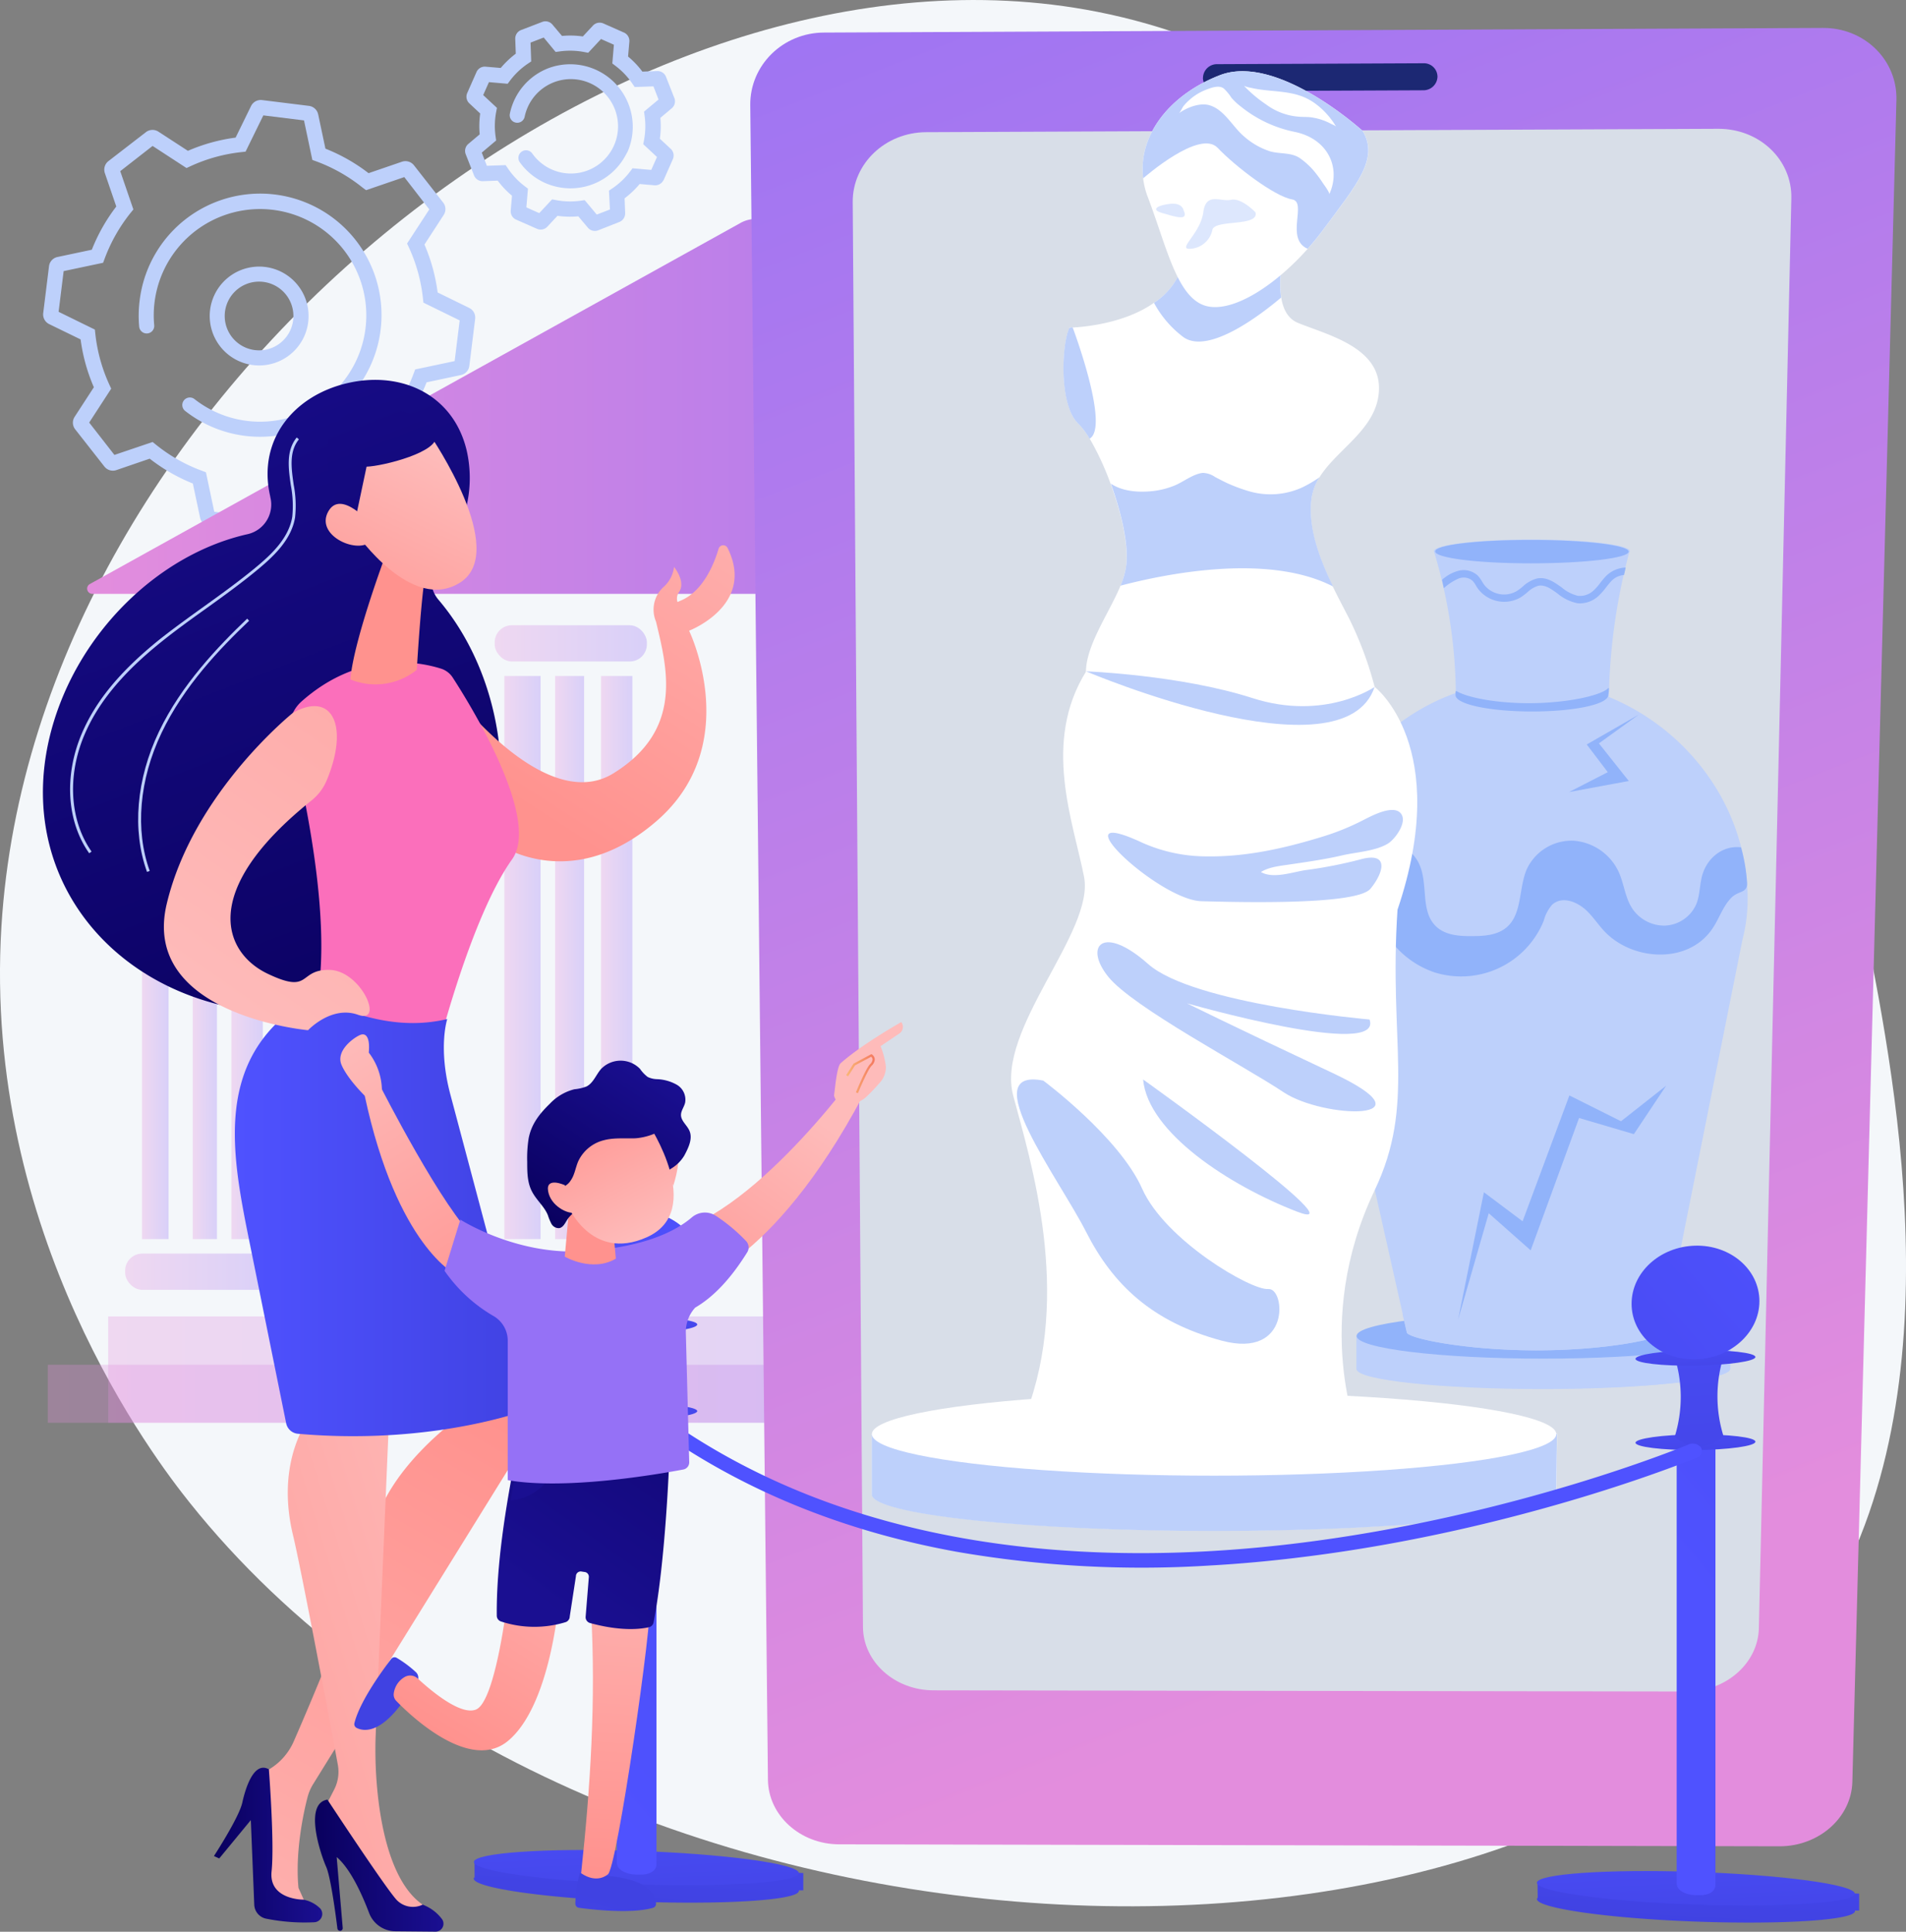 <svg xmlns="http://www.w3.org/2000/svg" xmlns:xlink="http://www.w3.org/1999/xlink" viewBox="0 0 457.3 463.27"><rect x="0" y="0" width="457.3" height="463.27" fill="#808080" stroke="none"/><defs><style>.cls-1{isolation:isolate;}.cls-2{fill:#f4f7fa;}.cls-21,.cls-3{fill:#bdd0fb;}.cls-4{fill:url(#linear-gradient);}.cls-5{fill:#91b3fa;}.cls-10,.cls-11,.cls-15,.cls-16,.cls-6,.cls-7,.cls-8,.cls-9{opacity:0.29;}.cls-6{fill:url(#linear-gradient-2);}.cls-7{fill:url(#linear-gradient-3);}.cls-8{fill:url(#linear-gradient-4);}.cls-9{fill:url(#linear-gradient-5);}.cls-10{fill:url(#linear-gradient-6);}.cls-12{fill:url(#linear-gradient-7);}.cls-13{fill:url(#linear-gradient-8);}.cls-14{fill:url(#linear-gradient-9);}.cls-15{fill:url(#linear-gradient-10);}.cls-16{fill:url(#linear-gradient-11);}.cls-17{fill:url(#linear-gradient-12);}.cls-18{fill:#d8dee8;}.cls-19{fill:url(#linear-gradient-13);}.cls-20{fill:#fff;}.cls-21{opacity:0.51;mix-blend-mode:multiply;}.cls-22{fill:url(#linear-gradient-14);}.cls-23{fill:url(#linear-gradient-15);}.cls-24{fill:url(#linear-gradient-16);}.cls-25{fill:url(#linear-gradient-17);}.cls-26{fill:url(#linear-gradient-18);}.cls-27{fill:url(#linear-gradient-19);}.cls-28{fill:url(#linear-gradient-20);}.cls-29{fill:url(#linear-gradient-21);}.cls-30{fill:url(#linear-gradient-22);}.cls-31{fill:url(#linear-gradient-23);}.cls-32{fill:url(#linear-gradient-24);}.cls-33{fill:url(#linear-gradient-25);}.cls-34{fill:url(#linear-gradient-26);}.cls-35{fill:url(#linear-gradient-27);}.cls-36{fill:url(#linear-gradient-28);}.cls-37{fill:url(#linear-gradient-29);}.cls-38{fill:url(#linear-gradient-30);}.cls-39{fill:url(#linear-gradient-31);}.cls-40{fill:url(#linear-gradient-32);}.cls-41{fill:url(#linear-gradient-33);}.cls-42{fill:url(#linear-gradient-34);}.cls-43{fill:url(#linear-gradient-35);}.cls-44{fill:url(#linear-gradient-36);}.cls-45{fill:url(#linear-gradient-37);}.cls-46{fill:url(#linear-gradient-38);}.cls-47{fill:url(#linear-gradient-39);}.cls-48{fill:url(#linear-gradient-40);}.cls-49{fill:url(#linear-gradient-41);}.cls-50{fill:url(#linear-gradient-42);}.cls-51{fill:url(#linear-gradient-43);}.cls-52{fill:url(#linear-gradient-44);}.cls-53,.cls-54,.cls-55,.cls-56,.cls-57,.cls-58,.cls-59,.cls-60,.cls-61,.cls-62,.cls-63,.cls-64,.cls-65,.cls-66,.cls-67{fill-rule:evenodd;}.cls-53{fill:url(#linear-gradient-45);}.cls-54{fill:url(#linear-gradient-46);}.cls-55{fill:url(#linear-gradient-47);}.cls-56{fill:url(#linear-gradient-48);}.cls-57{fill:url(#linear-gradient-49);}.cls-58{fill:url(#linear-gradient-50);}.cls-59{fill:url(#linear-gradient-51);}.cls-60{fill:url(#linear-gradient-52);}.cls-61{fill:url(#linear-gradient-53);}.cls-62{fill:url(#linear-gradient-54);}.cls-63{fill:url(#linear-gradient-55);}.cls-64{fill:url(#linear-gradient-56);}.cls-65{fill:url(#linear-gradient-57);}.cls-66{fill:url(#linear-gradient-58);}.cls-67{fill:url(#linear-gradient-59);}</style><linearGradient id="linear-gradient" x1="20.91" y1="97.46" x2="340.78" y2="97.46" gradientUnits="userSpaceOnUse"><stop offset="0" stop-color="#e38ddd"></stop><stop offset="1" stop-color="#9571f6"></stop></linearGradient><linearGradient id="linear-gradient-2" x1="30.02" y1="304.99" x2="66.53" y2="304.99" xlink:href="#linear-gradient"></linearGradient><linearGradient id="linear-gradient-3" x1="34.07" y1="229.64" x2="40.45" y2="229.64" xlink:href="#linear-gradient"></linearGradient><linearGradient id="linear-gradient-4" x1="46.25" y1="229.64" x2="52.04" y2="229.64" xlink:href="#linear-gradient"></linearGradient><linearGradient id="linear-gradient-5" x1="55.52" y1="229.64" x2="63.05" y2="229.64" xlink:href="#linear-gradient"></linearGradient><linearGradient id="linear-gradient-6" x1="118.69" y1="154.3" x2="155.21" y2="154.3" xlink:href="#linear-gradient"></linearGradient><linearGradient id="linear-gradient-7" x1="121.01" y1="229.64" x2="129.71" y2="229.64" xlink:href="#linear-gradient"></linearGradient><linearGradient id="linear-gradient-8" x1="133.18" y1="229.64" x2="140.14" y2="229.64" xlink:href="#linear-gradient"></linearGradient><linearGradient id="linear-gradient-9" x1="144.2" y1="229.64" x2="151.73" y2="229.64" xlink:href="#linear-gradient"></linearGradient><linearGradient id="linear-gradient-10" x1="25.96" y1="328.46" x2="336.04" y2="328.46" xlink:href="#linear-gradient"></linearGradient><linearGradient id="linear-gradient-11" x1="11.47" y1="334.26" x2="353.05" y2="334.26" xlink:href="#linear-gradient"></linearGradient><linearGradient id="linear-gradient-12" x1="-5275.49" y1="384.8" x2="-5102.72" y2="-60.56" gradientTransform="matrix(-1, 0, 0, 1, -4890.76, -5.26)" xlink:href="#linear-gradient"></linearGradient><linearGradient id="linear-gradient-13" x1="-5094.1" y1="-295.46" x2="-5153" y2="-130.52" gradientTransform="matrix(-1, 0, 0, 1, -4889.49, 0)" gradientUnits="userSpaceOnUse"><stop offset="0" stop-color="#8d55d1"></stop><stop offset="1" stop-color="#1c2873"></stop></linearGradient><linearGradient id="linear-gradient-14" x1="-5299.07" y1="413.82" x2="-5296.64" y2="461.21" gradientTransform="matrix(-1, 0, 0, 1, -4889.49, 0)" gradientUnits="userSpaceOnUse"><stop offset="0" stop-color="#4f52ff"></stop><stop offset="1" stop-color="#4042e2"></stop></linearGradient><linearGradient id="linear-gradient-15" x1="-5295.04" y1="425.6" x2="-5297.28" y2="471.29" xlink:href="#linear-gradient-14"></linearGradient><linearGradient id="linear-gradient-16" x1="415.53" y1="392.04" x2="545.92" y2="281.7" gradientTransform="matrix(1, 0, 0, 1, 0, 0)" xlink:href="#linear-gradient-14"></linearGradient><linearGradient id="linear-gradient-17" x1="-5295.76" y1="335.34" x2="-5296.63" y2="352.97" xlink:href="#linear-gradient-14"></linearGradient><linearGradient id="linear-gradient-18" x1="-5293.98" y1="270.09" x2="-5299.31" y2="378.86" xlink:href="#linear-gradient-14"></linearGradient><linearGradient id="linear-gradient-19" x1="-5295.77" y1="315.32" x2="-5296.62" y2="332.66" xlink:href="#linear-gradient-14"></linearGradient><linearGradient id="linear-gradient-20" x1="434.06" y1="288.65" x2="322.61" y2="385.61" gradientTransform="matrix(1, 0, 0, 1, 0, 0)" xlink:href="#linear-gradient-14"></linearGradient><linearGradient id="linear-gradient-21" x1="-5044.93" y1="407.99" x2="-5042.45" y2="456.44" xlink:href="#linear-gradient-14"></linearGradient><linearGradient id="linear-gradient-22" x1="-5040.81" y1="420.03" x2="-5043.1" y2="466.74" xlink:href="#linear-gradient-14"></linearGradient><linearGradient id="linear-gradient-23" x1="126.37" y1="416.12" x2="350.38" y2="221.08" gradientTransform="matrix(1, 0, 0, 1, 0, 0)" xlink:href="#linear-gradient-14"></linearGradient><linearGradient id="linear-gradient-24" x1="-5041.55" y1="327.77" x2="-5042.43" y2="345.79" xlink:href="#linear-gradient-14"></linearGradient><linearGradient id="linear-gradient-25" x1="-5039.73" y1="261.06" x2="-5045.18" y2="372.26" xlink:href="#linear-gradient-14"></linearGradient><linearGradient id="linear-gradient-26" x1="-5041.56" y1="307.3" x2="-5042.43" y2="325.03" xlink:href="#linear-gradient-14"></linearGradient><linearGradient id="linear-gradient-27" x1="172.84" y1="286.46" x2="98.17" y2="352.21" gradientTransform="matrix(1, 0, 0, 1, 0, 0)" xlink:href="#linear-gradient-14"></linearGradient><linearGradient id="linear-gradient-28" x1="279.38" y1="343.12" x2="285.23" y2="133.33" gradientTransform="matrix(1, 0, 0, 1, 0, 0)" xlink:href="#linear-gradient-14"></linearGradient><linearGradient id="linear-gradient-29" x1="-4967.9" y1="188.85" x2="-4882.09" y2="-19.69" gradientTransform="matrix(-1, -0.02, -0.02, 1, -4860.28, -21.56)" gradientUnits="userSpaceOnUse"><stop offset="0" stop-color="#09005d"></stop><stop offset="1" stop-color="#1a0f91"></stop></linearGradient><linearGradient id="linear-gradient-30" x1="8796.05" y1="698.68" x2="8721.22" y2="790.67" gradientTransform="matrix(0.99, -0.11, 0.11, 0.99, -8638.6, 342.24)" gradientUnits="userSpaceOnUse"><stop offset="0" stop-color="#febbba"></stop><stop offset="1" stop-color="#ff928e"></stop></linearGradient><linearGradient id="linear-gradient-31" x1="332.35" y1="-129.51" x2="234.55" y2="6.73" gradientUnits="userSpaceOnUse"><stop offset="0" stop-color="#ff9085"></stop><stop offset="1" stop-color="#fb6fbb"></stop></linearGradient><linearGradient id="linear-gradient-32" x1="-13142.82" y1="2539.51" x2="-13138.82" y2="2511.13" gradientTransform="matrix(-0.97, 0.26, 0.26, 0.97, -13246.52, 1155.14)" xlink:href="#linear-gradient-30"></linearGradient><linearGradient id="linear-gradient-33" x1="-13161.15" y1="2478.69" x2="-13123.77" y2="2521.67" gradientTransform="matrix(-0.97, 0.26, 0.26, 0.97, -13246.52, 1155.14)" xlink:href="#linear-gradient-30"></linearGradient><linearGradient id="linear-gradient-34" x1="-5008.38" y1="170.52" x2="-4922.58" y2="-38.02" xlink:href="#linear-gradient-29"></linearGradient><linearGradient id="linear-gradient-35" x1="-13151.81" y1="2470.57" x2="-13114.43" y2="2513.55" gradientTransform="matrix(-0.97, 0.26, 0.26, 0.97, -13246.52, 1155.14)" xlink:href="#linear-gradient-30"></linearGradient><linearGradient id="linear-gradient-36" x1="8581.55" y1="471.3" x2="8670.73" y2="313.87" gradientTransform="translate(-8545.73 -54.14) rotate(0.54)" xlink:href="#linear-gradient-30"></linearGradient><linearGradient id="linear-gradient-37" x1="8600.99" y1="415.64" x2="8627.06" y2="415.64" gradientTransform="translate(-8545.73 -54.14) rotate(0.54)" xlink:href="#linear-gradient-29"></linearGradient><linearGradient id="linear-gradient-38" x1="8682.61" y1="354.84" x2="8549.24" y2="397.48" gradientTransform="translate(-8545.73 -54.14) rotate(0.54)" xlink:href="#linear-gradient-30"></linearGradient><linearGradient id="linear-gradient-39" x1="8625.16" y1="420.35" x2="8656.23" y2="420.35" gradientTransform="translate(-8545.73 -54.14) rotate(0.54)" xlink:href="#linear-gradient-29"></linearGradient><linearGradient id="linear-gradient-40" x1="56.34" y1="291.72" x2="127.58" y2="291.72" gradientTransform="matrix(1, 0, 0, 1, 0, 0)" xlink:href="#linear-gradient-14"></linearGradient><linearGradient id="linear-gradient-41" x1="8643.35" y1="831.59" x2="8791.29" y2="662.37" xlink:href="#linear-gradient-30"></linearGradient><linearGradient id="linear-gradient-42" x1="-2447.06" y1="366.46" x2="-2420.45" y2="427.01" gradientTransform="matrix(-0.98, -0.21, -0.21, 0.98, -2123.52, -603.59)" xlink:href="#linear-gradient-30"></linearGradient><linearGradient id="linear-gradient-43" x1="-2449.26" y1="372.87" x2="-2422.97" y2="432.68" gradientTransform="matrix(-0.98, -0.21, -0.21, 0.98, -2123.52, -603.59)" xlink:href="#linear-gradient-30"></linearGradient><linearGradient id="linear-gradient-44" x1="-3190.79" y1="257.48" x2="-3183.93" y2="257.48" gradientTransform="translate(3393.81)" gradientUnits="userSpaceOnUse"><stop offset="0" stop-color="#f9b776"></stop><stop offset="1" stop-color="#f47960"></stop></linearGradient><linearGradient id="linear-gradient-45" x1="-2483.28" y1="680.29" x2="-2462.38" y2="611.94" gradientTransform="matrix(-0.49, 0.87, -0.87, -0.49, -4498.59, -1275.67)" xlink:href="#linear-gradient-14"></linearGradient><linearGradient id="linear-gradient-46" x1="473.68" y1="347.8" x2="431.45" y2="416.15" gradientTransform="translate(-325.67)" xlink:href="#linear-gradient-30"></linearGradient><linearGradient id="linear-gradient-47" x1="-3544.35" y1="250.36" x2="-3587.79" y2="321" gradientTransform="matrix(-1, 0, 0, 1, -3465.34, 0)" xlink:href="#linear-gradient-30"></linearGradient><linearGradient id="linear-gradient-48" x1="-3547.88" y1="248.19" x2="-3591.33" y2="318.83" gradientTransform="matrix(-1, 0, 0, 1, -3465.34, 0)" xlink:href="#linear-gradient-30"></linearGradient><linearGradient id="linear-gradient-49" x1="892.25" y1="534.25" x2="913.15" y2="465.91" gradientTransform="translate(-767.87 -6.08) rotate(-0.27)" xlink:href="#linear-gradient-14"></linearGradient><linearGradient id="linear-gradient-50" x1="476.43" y1="354.51" x2="470.77" y2="448.98" gradientTransform="translate(-325.67)" xlink:href="#linear-gradient-30"></linearGradient><linearGradient id="linear-gradient-51" x1="199.2" y1="286.23" x2="129.12" y2="383.93" gradientTransform="matrix(1, 0, 0, 1, 0, 0)" xlink:href="#linear-gradient-29"></linearGradient><linearGradient id="linear-gradient-52" x1="154.46" y1="296.96" x2="142.94" y2="321.11" gradientTransform="matrix(1, 0, 0, 1, 0, 0)" xlink:href="#linear-gradient-29"></linearGradient><linearGradient id="linear-gradient-53" x1="681.83" y1="17.84" x2="584.03" y2="154.08" gradientTransform="translate(-325.67)" xlink:href="#linear-gradient"></linearGradient><linearGradient id="linear-gradient-54" x1="44.12" y1="979.81" x2="38.41" y2="934.14" gradientTransform="translate(-206.52 -612.63) rotate(-19.91)" xlink:href="#linear-gradient-30"></linearGradient><linearGradient id="linear-gradient-55" x1="178.93" y1="164.76" x2="163.89" y2="218.26" gradientTransform="matrix(1, 0, 0, 1, 0, 0)" xlink:href="#linear-gradient-30"></linearGradient><linearGradient id="linear-gradient-56" x1="457.38" y1="295.92" x2="482.85" y2="256.08" gradientTransform="translate(-325.67)" xlink:href="#linear-gradient-29"></linearGradient><linearGradient id="linear-gradient-57" x1="29.71" y1="977.59" x2="25.18" y2="941.34" gradientTransform="translate(-206.52 -612.63) rotate(-19.91)" xlink:href="#linear-gradient-30"></linearGradient><linearGradient id="linear-gradient-58" x1="456.44" y1="295.32" x2="481.91" y2="255.49" gradientTransform="translate(-325.67)" xlink:href="#linear-gradient-29"></linearGradient><linearGradient id="linear-gradient-59" x1="16.32" y1="978.82" x2="11.86" y2="943.14" gradientTransform="translate(-206.52 -612.63) rotate(-19.91)" xlink:href="#linear-gradient-30"></linearGradient></defs><g class="cls-1"><g id="Livello_2" data-name="Livello 2"><g id="Livello_1-2" data-name="Livello 1"><path class="cls-2" d="M447.61,222.83c7.56,38.56,22.87,116.71-13.78,169C367.31,486.7,141.08,480,45.53,360.39,37.26,350.05-4.18,296.1.34,222.22,8.19,94.08,149.76-19.49,263.22,2.82,329.62,15.87,373.75,73,391.92,96.5,399.41,106.19,433.7,151.87,447.61,222.83Z"></path><path class="cls-3" d="M99,112.16a2.66,2.66,0,0,1-.66.76l-8.92,7a2.6,2.6,0,0,1-3,.13L79.3,115.4a42.51,42.51,0,0,1-11.48,3.18l-3.71,7.58a2.56,2.56,0,0,1-2.64,1.44l-11.23-1.39a2.61,2.61,0,0,1-2.22-2l-1.75-8.25A42.75,42.75,0,0,1,35.92,110l-8,2.74a2.59,2.59,0,0,1-2.88-.86l-7-8.92a2.57,2.57,0,0,1-.13-3l4.61-7.09a42.81,42.81,0,0,1-3.18-11.47L11.8,77.73a2.59,2.59,0,0,1-1.43-2.65l1.39-11.23a2.58,2.58,0,0,1,2-2.21l8.27-1.75a42.78,42.78,0,0,1,5.87-10.36l-2.74-8A2.6,2.6,0,0,1,26,38.65L35,31.7a2.6,2.6,0,0,1,3-.13l7.08,4.6A42.88,42.88,0,0,1,56.53,33l3.71-7.58A2.59,2.59,0,0,1,62.88,24l11.23,1.39a2.6,2.6,0,0,1,2.22,2l1.75,8.26a42.75,42.75,0,0,1,10.35,5.88l8-2.74a2.6,2.6,0,0,1,2.89.85l7,8.93a2.54,2.54,0,0,1,.12,3l-4.6,7.08A42.88,42.88,0,0,1,105,70.14l7.58,3.71A2.57,2.57,0,0,1,114,76.49l-1.39,11.23a2.58,2.58,0,0,1-2,2.22l-8.26,1.75a42.64,42.64,0,0,1-5.87,10.36l2.74,8A2.61,2.61,0,0,1,99,112.16Zm-2.89-2.1ZM109,87.28ZM87.74,116.56l7.76-6-3.15-9.17.63-.78a39.3,39.3,0,0,0,6.28-11.07l.35-.94,9.47-2,1.21-9.76-8.7-4.26-.11-1a39.19,39.19,0,0,0-3.39-12.27l-.42-.91L103,50.22l-6-7.75-9.17,3.14L87,45A39.3,39.3,0,0,0,75.88,38.7l-.94-.34-2-9.48-9.76-1.21-4.26,8.7-1,.11a39.22,39.22,0,0,0-12.26,3.4l-.91.42L36.61,35l-7.76,6.05L32,50.23l-.63.78a39.44,39.44,0,0,0-6.28,11.07l-.35.94-9.47,2-1.21,9.76,8.7,4.26.11,1a39.4,39.4,0,0,0,3.39,12.26l.42.91-5.28,8.13,6.05,7.76L36.62,106l.78.63a39.06,39.06,0,0,0,11.07,6.28l.94.35,2,9.48,9.76,1.2,4.26-8.7,1-.11A38.94,38.94,0,0,0,78.7,111.7l.91-.42ZM111,77.11ZM103.35,49.6ZM14,75.53ZM15.36,64.3Zm-1.8-.23h0ZM87.7,90a29.11,29.11,0,0,1-43.23,8.59,1.81,1.81,0,1,1,2.23-2.85,25.5,25.5,0,1,0-9.62-23.24A25.3,25.3,0,0,0,37,78a1.81,1.81,0,0,1-3.61.32,28.59,28.59,0,0,1,.11-6.2A29.12,29.12,0,1,1,87.7,90Z"></path><path class="cls-3" d="M72.47,81.68A11.86,11.86,0,0,1,51.12,71.5h0a11.86,11.86,0,1,1,22.11,8.59A11.18,11.18,0,0,1,72.47,81.68Zm-18-8.87a8.24,8.24,0,0,0,4.7,10.65,8.24,8.24,0,1,0-4.7-10.65Z"></path><path class="cls-3" d="M159.11,43.34a2.2,2.2,0,0,1-2.09,1.1l-3.55-.31a21.71,21.71,0,0,1-3.61,3.43l.13,3.57a2.21,2.21,0,0,1-1.4,2.11l-5.08,2a2.2,2.2,0,0,1-2.46-.63l-2.3-2.73a21.73,21.73,0,0,1-5-.12l-2.43,2.61a2.19,2.19,0,0,1-2.49.5l-5-2.2a2.17,2.17,0,0,1-1.29-2.2l.3-3.54a21,21,0,0,1-3.43-3.61l-3.56.13a2.18,2.18,0,0,1-2.12-1.4l-2-5.08a2.19,2.19,0,0,1,.64-2.46l2.72-2.29a21.83,21.83,0,0,1,.12-5l-2.6-2.43a2.18,2.18,0,0,1-.51-2.48l2.21-5A2.17,2.17,0,0,1,116.6,16l3.54.3a22.56,22.56,0,0,1,3.61-3.43l-.13-3.56A2.2,2.2,0,0,1,125,7.21l5.08-1.95a2.17,2.17,0,0,1,2.46.63l2.3,2.73a21.18,21.18,0,0,1,5,.12l2.43-2.61a2.21,2.21,0,0,1,2.49-.51l5,2.21A2.2,2.2,0,0,1,151,10l-.31,3.56a21,21,0,0,1,3.43,3.61l3.56-.13a2.18,2.18,0,0,1,2.12,1.4l2,5.08a2.17,2.17,0,0,1-.63,2.45l-2.73,2.3a21.83,21.83,0,0,1-.12,5l2.6,2.42a2.19,2.19,0,0,1,.51,2.5l-2.21,5Zm-13,2.38.83-.56a18.07,18.07,0,0,0,4.22-4l.6-.8,4.49.39,1.38-3.1-3.3-3.07.19-1a18,18,0,0,0,.14-5.81l-.14-1L158,23.87l-1.22-3.16-4.5.16-.57-.83a18,18,0,0,0-4-4.21l-.8-.61.38-4.49-3.09-1.37-3.08,3.3-1-.19a18,18,0,0,0-5.81-.14l-1,.13L130.45,9l-3.16,1.22.16,4.51-.83.56a17.87,17.87,0,0,0-4.22,4l-.6.8-4.49-.39-1.38,3.1,3.3,3.07-.19,1a18,18,0,0,0-.14,5.82l.14,1-3.45,2.91,1.22,3.16,4.5-.16.57.82a17.68,17.68,0,0,0,4,4.22l.79.6-.38,4.5,3.09,1.37,3.08-3.3,1,.19a18,18,0,0,0,5.82.14l1-.14,2.9,3.46,3.16-1.22Zm11.93-9h0Zm.3-11.87h0Zm-1.95-5.08h0Zm-30.23,31h0Zm-9-10h0Zm-1.4-.92h0ZM131.41,8.64ZM114.8,37.25h0Zm12.45-28Zm-11,10.43h0Zm-.21-1.58h0Zm33.82,19.57a15,15,0,0,1-19,6.24,15,15,0,0,1-6.15-5,1.81,1.81,0,1,1,3-2.09,11.34,11.34,0,0,0,4.66,3.82,11.32,11.32,0,1,0-6.49-12.64,1.81,1.81,0,1,1-3.55-.74,14.9,14.9,0,0,1,9.26-10.91,15,15,0,0,1,19,20C150.37,36.73,150.14,37.18,149.89,37.62Z"></path><path class="cls-4" d="M340,139.38,185.06,53.46a7.62,7.62,0,0,0-7.38,0L21.55,140.07a1.24,1.24,0,0,0-.6,1.41,1.25,1.25,0,0,0,1.21.94h317a1.62,1.62,0,0,0,.78-3Z"></path><rect class="cls-5" x="30.02" y="149.95" width="36.51" height="8.69" rx="4.1"></rect><rect class="cls-6" x="30.02" y="300.64" width="36.51" height="8.69" rx="4.1"></rect><rect class="cls-7" x="34.07" y="162.12" width="6.38" height="135.04"></rect><rect class="cls-8" x="46.25" y="162.12" width="5.8" height="135.04"></rect><rect class="cls-9" x="55.52" y="162.12" width="7.53" height="135.04"></rect><rect class="cls-10" x="118.69" y="149.95" width="36.51" height="8.69" rx="4.1"></rect><rect class="cls-5" x="118.69" y="300.64" width="36.51" height="8.69" rx="4.1"></rect><g class="cls-11"><rect class="cls-12" x="121.01" y="162.12" width="8.69" height="135.04"></rect><rect class="cls-13" x="133.18" y="162.12" width="6.96" height="135.04"></rect><rect class="cls-14" x="144.2" y="162.12" width="7.53" height="135.04"></rect></g><rect class="cls-5" x="207.37" y="149.95" width="36.51" height="8.69" rx="4.1"></rect><rect class="cls-5" x="207.37" y="300.64" width="36.51" height="8.69" rx="4.1"></rect><rect class="cls-5" x="210.85" y="162.12" width="7.53" height="135.04"></rect><rect class="cls-5" x="222.44" y="162.12" width="6.96" height="135.04"></rect><rect class="cls-5" x="232.87" y="162.12" width="6.96" height="135.04"></rect><rect class="cls-5" x="294.31" y="149.95" width="36.51" height="8.69" rx="4.1"></rect><rect class="cls-5" x="294.31" y="300.64" width="36.51" height="8.69" rx="4.1"></rect><rect class="cls-5" x="299.53" y="162.12" width="6.96" height="135.04"></rect><rect class="cls-5" x="310.54" y="162.12" width="5.8" height="135.04"></rect><rect class="cls-5" x="320.39" y="162.12" width="6.96" height="135.04"></rect><rect class="cls-15" x="25.96" y="315.71" width="310.08" height="25.5"></rect><rect class="cls-16" x="11.47" y="327.3" width="341.58" height="13.91"></rect><path class="cls-17" d="M184.25,426.84c.09,8.53,7.73,15.45,17.07,15.47l225.68.47c9.4,0,17.21-6.89,17.43-15.46L455,24c.25-9.59-7.64-17.35-17.63-17.3L197.76,7.81c-9.91,0-17.85,7.84-17.75,17.39Z"></path><path class="cls-18" d="M204.59,48.47c-.07-9.21,7.81-16.73,17.6-16.77l190.14-.81c9.85,0,17.67,7.44,17.46,16.69L422,390.49c-.19,8.4-7.93,15.18-17.29,15.17L224,405.38c-9.3,0-16.89-6.79-16.95-15.17Z"></path><path class="cls-19" d="M288.61,18.65A3.28,3.28,0,0,0,292,21.87l49.48-.22a3.36,3.36,0,0,0,3.41-3.25h0a3.25,3.25,0,0,0-3.33-3.23L292,15.39a3.34,3.34,0,0,0-3.37,3.26Z"></path><ellipse class="cls-3" cx="367.54" cy="132.2" rx="23.51" ry="2.81"></ellipse><path class="cls-3" d="M325.48,320.39l89.73-.07-.11,7.95c0,2.61-20.06,4.76-44.81,4.76s-44.81-2.17-44.81-4.78v-7.86Z"></path><path class="cls-3" d="M325.48,320.49l89.73-.07-.11,7.85v.09c-.32,2.45-20.06,4.77-44.81,4.77s-44.81-2.18-44.81-4.79v-7.85Z"></path><ellipse class="cls-5" cx="370.29" cy="320.39" rx="44.81" ry="5.44"></ellipse><path class="cls-3" d="M386,171.57,349.25,171A120.61,120.61,0,0,0,344,132.1h47A142.83,142.83,0,0,0,386,171.57Z"></path><path class="cls-3" d="M419.3,215.49c0-28.53-24.49-52.24-53-52.24s-52,23.91-52,52.44c0,.75,23.22,103.63,23.22,103.81,0,1.44,14.11,4.35,31.15,4.35s30.57-2.91,30.57-4.35c0-.2,18.83-94.16,18.83-94.16A38.58,38.58,0,0,0,419.3,215.49Z"></path><path class="cls-5" d="M386,164.9c-1.54,1.86-10,3.74-19.16,3.74-8.09,0-14.95-1.4-17.48-2.95-.19.23-.14.78-.14,1,0,2.2,8.13,3.94,18.38,3.94s18.26-1.74,18.26-3.94A6.93,6.93,0,0,0,386,164.9Z"></path><path class="cls-3" d="M368.52,318.63c-15,0-27.89-2-32-3.47.61,2.74,1,4.31,1,4.34,0,1.44,14.11,4.35,31.15,4.35s30.57-2.91,30.57-4.35c0,0,.32-1.61.86-4.35C396.1,316.65,383.6,318.63,368.52,318.63Z"></path><path class="cls-5" d="M327,201.75c5.13-1.32,11.35.7,13.53,5.52s.22,11.18,3.94,14.83c2.26,2.23,5.77,2.45,8.95,2.4,2.81,0,5.85-.26,8-2.06,3.86-3.21,2.9-9.36,4.9-14a11.87,11.87,0,0,1,11.26-6.82,13,13,0,0,1,10.87,7.67c1.18,2.71,1.46,5.8,3,8.32a9.23,9.23,0,0,0,8.07,4.37A8.59,8.59,0,0,0,407,216.8c.94-2.32.75-5,1.55-7.33,1.34-4,5-6.77,9.17-6.26a41.39,41.39,0,0,1,1.45,8.56c.08,2.43-2,1.84-3.64,3.4-2.14,2.06-3,5.08-4.68,7.54-5.85,8.65-19.25,7.71-25.91.63-1.48-1.58-2.68-3.42-4.24-4.92-2.07-2-5.79-3.72-8.31-1.44a9.51,9.51,0,0,0-2,3.83,21.39,21.39,0,0,1-26.17,12.4,22,22,0,0,1-12.29-10.32,30.55,30.55,0,0,0-2.81-4.92c-4-4.87-10.33,4.88-14,1.49-.92-.86-1-7.25-.87-7.84.37-1.58.23-.58,1.47-2C318.8,206.25,322.4,202.93,327,201.75Z"></path><polygon class="cls-5" points="349.83 316.5 356.03 285.93 365.31 292.89 376.54 262.71 388.92 268.9 399.75 260.38 392.01 271.99 378.86 268.12 367.25 299.86 357.19 290.96 349.83 316.5"></polygon><polygon class="cls-5" points="393.18 171.38 380.7 178.54 385.75 185.18 376.46 189.95 390.79 187.3 383.62 178.28 393.18 171.38"></polygon><path class="cls-5" d="M390.76,132.29c0,1.55-10.53,2.81-23.51,2.81s-22.91-1.31-22.91-2.86,9.92-2.75,22.91-2.75S390.76,130.74,390.76,132.29Z"></path><path class="cls-5" d="M379.12,144.7a5.12,5.12,0,0,1-.78-.06,10.83,10.83,0,0,1-4.65-2.3c-1.62-1.16-3-2.16-4.6-1.86a6.6,6.6,0,0,0-2.66,1.59,15.06,15.06,0,0,1-1.67,1.24,7.88,7.88,0,0,1-10.2-2.18c-.16-.23-.3-.47-.45-.71a6,6,0,0,0-.84-1.17,3.33,3.33,0,0,0-3.14-.57,12.66,12.66,0,0,0-3.72,2.38l-.43-2a9.58,9.58,0,0,1,3.69-2.1,5,5,0,0,1,4.8,1,7.27,7.27,0,0,1,1.13,1.53c.13.21.26.42.4.63a6.06,6.06,0,0,0,7.85,1.67,12.85,12.85,0,0,0,1.48-1.1,8,8,0,0,1,3.43-1.95c2.3-.45,4.15.87,5.94,2.15a9.44,9.44,0,0,0,3.88,2,4.77,4.77,0,0,0,3.62-1.15,12.7,12.7,0,0,0,1.78-2c.34-.43.69-.87,1.07-1.29a7,7,0,0,1,5-2.34l-.4,1.78a4.79,4.79,0,0,0-3.28,1.72c-.34.38-.66.78-1,1.21a14.76,14.76,0,0,1-2,2.24A6.62,6.62,0,0,1,379.12,144.7Z"></path><path class="cls-20" d="M209.2,343.93l164.39-.13-.2,14.56c0,4.78-36.76,8.73-82.1,8.73s-82.09-4-82.09-8.76v-14.4Z"></path><path class="cls-3" d="M209.17,344l164.39-.12s-.2,14.54-.2,14.55c0,4.79-36.75,8.73-82.09,8.73s-82.1-4-82.1-8.76V344Z"></path><ellipse class="cls-20" cx="291.29" cy="343.93" rx="82.1" ry="9.97"></ellipse><path class="cls-20" d="M266.45,116c2.64,7.15,4.49,15.19,3.67,20.32a19.72,19.72,0,0,1-1.29,4.17c-4,9.64-14.48,22.25-3.22,28.69,13,7.42,57.51,5.29,65.25,0a86.54,86.54,0,0,0-7.22-20.95c-1.16-2.25-2.53-4.81-3.85-7.53-3.19-6.59-6.09-14.2-5.15-21.12a12.74,12.74,0,0,1,1.9-5.07l.17-.25C320.94,107.66,330,103,330.8,94.28c1.06-10.86-12.19-13.91-19.35-16.83-2.49-1-3.64-3.42-4.05-6.12a22.61,22.61,0,0,1,0-6.42,30.05,30.05,0,0,1,.86-4.43H284.43a16.63,16.63,0,0,1-7.56,12.14c-7,4.94-16.72,5.78-19.5,5.93l-.53,0h-.24a.3.3,0,0,0,0,.08c-1.83,3.84-2.58,18.48,2.16,23a17.38,17.38,0,0,1,2.7,3.59A66.24,66.24,0,0,1,266.45,116Z"></path><path class="cls-20" d="M329.8,164.71s18.75,14.25,5.5,53.47c-2.12,31.8,4.38,46.59-5.5,67.31-15.17,31.8-3.85,58.74-3.85,58.74s-84.48,6.95-79.86-5c11.19-29,1.23-60.6-3-76.5s19.61-39.22,17-52.47-10.1-32.29.52-49.27S308.4,169,329.8,164.71Z"></path><path class="cls-3" d="M270.11,136.29a19.09,19.09,0,0,1-1.28,4.17c10.84-2.85,35.38-7.85,51,.19-3.19-6.58-6.09-14.19-5.16-21.11a12.91,12.91,0,0,1,1.91-5.07,30.56,30.56,0,0,1-4.11,2.41,18.34,18.34,0,0,1-13.06.85,39.94,39.94,0,0,1-4.86-1.81c-1-.46-2-1-3-1.51a5.39,5.39,0,0,0-3-1c-2.42.3-4.62,2.19-6.86,3.08a20,20,0,0,1-5,1.27c-3.12.35-6.72.18-9.52-1.38a5.7,5.7,0,0,1-.65-.4C269.09,123.12,271,131.16,270.11,136.29Z"></path><path class="cls-3" d="M276.87,72.62A25.09,25.09,0,0,0,284,80.9c6.12,4.18,18.78-5.66,23.38-9.54a23.12,23.12,0,0,1,0-6.44,22,22,0,0,0-4.49-4.44h-18.5A16.59,16.59,0,0,1,276.87,72.62Z"></path><path class="cls-20" d="M274.27,42.78a18.92,18.92,0,0,0,1.15,4.57c4.59,12,7.06,24.73,14.48,26.15,6.36,1.21,16.08-5.11,23.85-13.83,1.3-1.45,2.55-3,3.71-4.55,8.13-10.95,13.42-17,9.54-23.67,0,0-20.49-18.72-34.28-13.43C280.7,22.65,273,32.39,274.27,42.78Z"></path><path class="cls-3" d="M274.27,42.78c.35-.31,13.56-11.86,17.87-7.33S305.89,47.14,310,47.82c3.75.63-1.78,9.4,3.73,11.85,1.3-1.45,2.55-3,3.71-4.55,8.13-10.95,13.42-17,9.54-23.67,0,0-20.49-18.72-34.28-13.43C280.7,22.65,273,32.39,274.27,42.78Z"></path><path class="cls-20" d="M282.8,27.19c1.91-1.36,4.85-2.56,7.18-2,3.67.91,5.75,5.21,8.47,7.5a17.6,17.6,0,0,0,6.23,3.59c2.33.69,5.05.22,7.14,1.61a17.81,17.81,0,0,1,4,3.82c.6.76,1.16,1.56,1.69,2.37.22.32,1.58,2.15,1.41,2.52,2.93-6.36-.34-13.41-8.42-15a30,30,0,0,1-12.73-6,15.18,15.18,0,0,1-2.31-2.15,11.59,11.59,0,0,0-1.87-2.25c-1.21-.88-3.09-.11-4.33.36a13,13,0,0,0-4.08,2.58,11.47,11.47,0,0,0-1.3,1.4C283.54,26.05,283.21,26.9,282.8,27.19Z"></path><path class="cls-20" d="M298.47,20.58A31.45,31.45,0,0,0,303.7,25a15.07,15.07,0,0,0,8.11,3c1.1.08,2.19,0,3.28.22a14.1,14.1,0,0,1,4.26,1.48c.29.15,1.06.42,1.23.7a18.7,18.7,0,0,0-5.19-5.69,14.91,14.91,0,0,0-1.89-1.12c-3.35-1.63-7.07-1.59-10.69-2.06a23,23,0,0,1-2.61-.46A6.83,6.83,0,0,1,298.47,20.58Z"></path><path class="cls-21" d="M301.22,50.92s-3.35-3.55-5.87-3-6-1.95-6.65,3-6,8.68-3.43,8.75a5.71,5.71,0,0,0,5.61-4.51C291.34,52.52,302.15,54.47,301.22,50.92Z"></path><path class="cls-21" d="M284,50.49s-.26-1.81-2.93-1.63-5.5,1.29-2.23,2.23S285.21,53.07,284,50.49Z"></path><path class="cls-3" d="M260.56,161s61.74,26.19,69.24,3.75c0,0-11.93,8.24-29.29,2.67S260.56,161,260.56,161Z"></path><path class="cls-3" d="M250.31,259.15s18.22,13.54,23.72,25.92,26.14,24.42,30.26,24.07,5.5,16.85-11.17,12.38-26.1-13.41-32.56-26.13S233.8,255.92,250.31,259.15Z"></path><path class="cls-3" d="M329.58,195.46c-1,.44-1.86.9-2.37,1.15a58.55,58.55,0,0,1-9.45,3.9c-9.13,2.83-18.51,5-28.13,4.87a38,38,0,0,1-15.5-3.25c-21.18-9.89,3.8,13.72,14.12,14s37.36.91,40.57-3,4.58-9-2.52-7a107.24,107.24,0,0,1-13.18,2.56c-3.07.48-7.69,2.13-10.59.44,1.9-1.18,4.32-1.43,6.48-1.75,4.4-.65,8.75-1.25,13.09-2.26,3.35-.77,7.91-1,10.87-2.79,1.67-1,4.76-5.09,3.18-7.19C334.91,193.49,331.87,194.44,329.58,195.46Z"></path><path class="cls-3" d="M328.59,244.5s-42.27-3.67-53.11-13.3-15.5-4.35-9.62,3,32.47,21.32,42.1,27.74,36.72,7.11,11.83-4.58-35-16.74-35-16.74S332,254.13,328.59,244.5Z"></path><path class="cls-3" d="M274.26,258.88s52.95,37.88,36.91,31.69S275.41,271.66,274.26,258.88Z"></path><path class="cls-3" d="M258.72,101.62a17.38,17.38,0,0,1,2.7,3.59c4.94-2.8-4.05-26.66-4.05-26.66a1.57,1.57,0,0,0-.53,0,.71.71,0,0,0-.28.09C254.73,82.5,254,97.14,258.72,101.62Z"></path><path class="cls-22" d="M368.89,451.48l77.17,2.65v4.06l-1,0a.3.3,0,0,1,0,.12c0,2.19-17.49,3.31-38.72,2.51-20.89-.78-37.58-3.24-37.58-5.37,0,0-.05-.23,0-.23h.18Z"></path><path class="cls-23" d="M368.74,451.53c0,2.13,16.69,4.46,37.57,5.21,21.24.76,38.71-.39,38.71-2.58s-17.47-4.55-38.71-5.25C385.43,448.23,368.74,449.41,368.74,451.53Z"></path><path class="cls-24" d="M402.28,451.72c0,1.58,2,2.69,4.52,2.78l.7,0c2.57.09,4.08-.91,4.08-2.49V346.49c0-1.58-1.51-2.88-4.08-2.86h-.63c-2.56,0-4.59,1.34-4.59,2.92Z"></path><path class="cls-25" d="M392.4,346c0,1,6.38,1.8,14.3,1.75s14.47-.94,14.47-2-6.5-1.8-14.47-1.74S392.4,345,392.4,346Z"></path><path class="cls-26" d="M401.79,325.44q5.85-4.87,11.75-.18a32.06,32.06,0,0,0,0,19.24q-5.9,4.85-11.75.1A32.11,32.11,0,0,0,401.79,325.44Z"></path><path class="cls-27" d="M392.4,325.88c0,1,6.38,1.75,14.3,1.63s14.47-1.05,14.47-2.07-6.5-1.76-14.47-1.63S392.4,324.87,392.4,325.88Z"></path><path class="cls-28" d="M391.46,312.68c0,7.49,6.8,13.45,15.24,13.32s15.43-6.38,15.43-13.95-6.93-13.54-15.43-13.31S391.46,305.2,391.46,312.68Z"></path><path class="cls-29" d="M113.85,446.49l78.88,2.7v4.16l-1.06,0a.22.22,0,0,1,0,.12c0,2.24-17.88,3.38-39.58,2.57-21.36-.8-38.42-3.32-38.42-5.5,0,0,0-.24,0-.24h.19Z"></path><path class="cls-30" d="M113.7,446.54c0,2.18,17,4.55,38.4,5.32,21.71.78,39.57-.4,39.57-2.64s-17.86-4.64-39.57-5.36C130.75,443.16,113.7,444.37,113.7,446.54Z"></path><path class="cls-31" d="M148,446.73c0,1.62,2,2.75,4.62,2.84l.71,0c2.63.09,4.18-.93,4.18-2.54V339.16c0-1.61-1.55-2.94-4.18-2.92h-.64c-2.62,0-4.69,1.37-4.69,3Z"></path><path class="cls-32" d="M137.88,338.63c0,1,6.52,1.83,14.62,1.78s14.79-1,14.79-2-6.64-1.84-14.79-1.78S137.88,337.59,137.88,338.63Z"></path><path class="cls-33" d="M147.48,317.65q6-5,12-.19a32.84,32.84,0,0,0,0,19.67c-4,3.31-8,3.33-12,.1A32.85,32.85,0,0,0,147.48,317.65Z"></path><path class="cls-34" d="M137.88,318.1c0,1,6.52,1.79,14.62,1.67s14.79-1.08,14.79-2.13-6.64-1.79-14.79-1.66S137.88,317.06,137.88,318.1Z"></path><path class="cls-35" d="M136.92,304.61c0,7.65,7,13.74,15.58,13.61s15.77-6.52,15.77-14.26-7.08-13.84-15.77-13.61S136.92,297,136.92,304.61Z"></path><path class="cls-36" d="M290.19,375.45q10.8-.6,22.05-2c52.85-6.47,94.45-23.7,94.87-23.88a1.67,1.67,0,0,0,1-2.42,2.5,2.5,0,0,0-3-.72c-.42.17-41.4,17.21-93.53,23.64-46,5.69-109.23,3.9-158.08-34.67a2,2,0,0,0-2.58.16,1.47,1.47,0,0,0,.09,2.27c21.77,17.23,48.1,28.82,78.53,34.32A259.65,259.65,0,0,0,290.19,375.45Z"></path><path class="cls-37" d="M12.33,175.08c6.26-23.17,25.62-42.2,47.19-47a7.28,7.28,0,0,0,5.33-8.88l0-.08C61.7,105.64,70.34,94.9,83.37,91.88s25.5,2.82,28.63,16.29a29.85,29.85,0,0,1-6.57,26,7.24,7.24,0,0,0-.28,9.6c13.14,15.4,18.49,38.9,12.81,59.92-8.37,31-37.49,44.8-66.66,36.91S4,206.05,12.33,175.08Z"></path><path class="cls-38" d="M174.56,131.41a1.16,1.16,0,0,0-2.15.19c-1.11,3.73-3.75,10.22-9.09,12.44l-.77.34a2.7,2.7,0,0,1,.38-2.42c1.69-2.49-1.21-6-1.21-6a7.63,7.63,0,0,1-2.59,4.88,7.35,7.35,0,0,0-1.73,8.25c2.65,11.17,6.66,25.95-10.24,36.38s-39.82-21-39.82-21l11,37.21s17.76,13.63,39.06-4.66,7.93-45.76,7.93-45.76S181.41,145.12,174.56,131.41Z"></path><path class="cls-39" d="M105.86,160.37c-5-1.59-19.46-4.63-33.53,7.87a8.61,8.61,0,0,0-2.63,8.49c3.46,13.75,12.5,54.34,3.57,71.66,0,0,14.83,17,31.61,3.84,0,0,8-32.17,18-46.17,6.89-9.67-10-37-14.27-43.58A5.21,5.21,0,0,0,105.86,160.37Z"></path><path class="cls-40" d="M92.58,132.94s-7.78,20.75-8.51,30A15.82,15.82,0,0,0,100,160.64s1.2-20.85,2.43-24.56Z"></path><path class="cls-41" d="M103.38,104.65s18.81,27.4,7.11,35-25.08-11.83-25.08-11.83S81.2,113,86,108,103.38,104.65,103.38,104.65Z"></path><path class="cls-42" d="M94.56,98s8.83,2.27,10,6.31-12.73,7.5-16.61,7.61l-3.42,16.14s-9-15.41-5.12-24.15S94.56,98,94.56,98Z"></path><path class="cls-43" d="M89.19,125.93s-7.36-8.85-10.45-3.23,6.58,10.07,10,7.34Z"></path><path class="cls-44" d="M122.89,320.43c-.09,1.46,2.27,13.14,3.55,19.38a10.18,10.18,0,0,1-1.24,7.31L75.12,427.89A11.35,11.35,0,0,0,73.79,431c-1,3.82-3,13.18-2.18,21.75L74,458.05l-10.81-2.67L61.4,426.17l3.11-1.81a14.62,14.62,0,0,0,6-6.81C75.13,407,86.54,380,89.6,366.87,93.08,351.9,110,340,110,340l-2.8-7Z"></path><path class="cls-45" d="M51.33,445.12s6-9.19,6.8-12.8,2.8-10,6.38-8c0,0,1.37,17.61.65,24.47s7.64,6.79,7.64,6.79a7.83,7.83,0,0,1,4,2.08A2,2,0,0,1,75.38,461a47.09,47.09,0,0,1-11.62-.88A3.56,3.56,0,0,1,61,456.75l-.82-20.25-7.58,9.2Z"></path><path class="cls-46" d="M93.65,332.89s-3.1,73-3.52,83.41,1,33.41,11.28,40.48l-4.59,3.27A60.51,60.51,0,0,1,85.9,445.77c-6-10.51-7.85-12.44-7.85-12.44l2.14-4.18a9.33,9.33,0,0,0,.86-5.94c-2-10.92-8.86-47.26-10.76-55.09-2.24-9.25-2.18-21.54,6.42-31.66S93.65,332.89,93.65,332.89Z"></path><path class="cls-47" d="M81.58,463.05a.64.64,0,0,1-.63-.56c-.3-2.44-1.56-12.23-2.69-14.78-1.3-2.92-5.48-15.2.3-16.12,0,0,13.94,21.21,16.64,24.09a5.41,5.41,0,0,0,6.21,1.1,10.31,10.31,0,0,1,4.64,3.47,1.9,1.9,0,0,1-1.55,3l-9.66-.09a6.8,6.8,0,0,1-6.29-4.4c-1.62-4.28-4.42-10.56-7.77-13.39l1.45,17a.64.64,0,0,1-.65.69Z"></path><path class="cls-48" d="M107.31,244.39s-2.3,6.9.82,18.38l19.37,72.81a2.24,2.24,0,0,1-1.45,2.7c-6.24,2.11-26.75,8-54.55,5.57a3.16,3.16,0,0,1-2.84-2.51c-1.68-8.29-7.4-36.58-8.58-42.39-4.49-22.14-9.53-46,14.86-59.95C86,244,96.28,247,107.31,244.39Z"></path><path class="cls-49" d="M70.3,170.94S46.34,190.1,40,216.78s33.91,30.29,33.91,30.29,5.59-6,12-3.7.71-10.66-6.9-10.77-4.19,6-14.86.89c-10.39-5-16.59-19.75,10.57-41.5a12.14,12.14,0,0,0,3.62-4.74C83.81,174.27,79.85,165.62,70.3,170.94Z"></path><path class="cls-3" d="M21.4,204.63l.57-.4c-5.22-7.41-5.89-18.1-1.75-27.91,3.29-7.79,9.18-14.92,18.53-22.42,3.48-2.8,7.18-5.45,10.75-8,4.3-3.09,8.75-6.29,12.87-9.76,3.71-3.12,7.61-7,8.43-12.08a26.47,26.47,0,0,0-.34-7.82c-.58-4.08-1.12-7.93,1.26-10.88l-.53-.44c-2.58,3.19-2,7.37-1.42,11.41a26.24,26.24,0,0,1,.35,7.62c-.79,4.85-4.58,8.62-8.19,11.66-4.11,3.46-8.54,6.64-12.83,9.73-3.58,2.57-7.29,5.23-10.79,8-9.44,7.58-15.39,14.79-18.73,22.69C15.35,186.07,16,197,21.4,204.63Z"></path><path class="cls-3" d="M35.27,209.1l.65-.23c-3.55-9.83-2.51-21.9,2.85-33.13s14-20.21,21-26.87l-.47-.5c-7,6.7-15.78,15.84-21.15,27.07C32.7,186.83,31.65,199.1,35.27,209.1Z"></path><path class="cls-50" d="M207.82,254.19s-25.54,36.57-47.27,41.54c0,0,1.72,10.45,5.51,12,0,0,20.81-5,43-48.83Z"></path><path class="cls-51" d="M203.43,264.5c.06.69-2.51,1.16-3.33-1.78.23-1.28.63-6.88,1.61-7.75,5.22-4.63,14.53-9.85,14.53-9.85a1.91,1.91,0,0,1-.32,2.64l-4.65,3.14a18.86,18.86,0,0,1,1.27,4.86,5.44,5.44,0,0,1-1.37,3.8c-.93,1.06-2.17,2.42-3.3,3.46A5.36,5.36,0,0,1,203.43,264.5Z"></path><path class="cls-52" d="M205.84,262.17l-.49-.2c.1-.23,2.32-5.63,3.38-6.74a1.76,1.76,0,0,0,.62-1.18.91.91,0,0,0-.33-.62l-3.87,2.07-1.68,2.62-.45-.28,1.76-2.75,4.31-2.3.13.11a1.54,1.54,0,0,1,.66,1.11,2.17,2.17,0,0,1-.77,1.58C208.12,256.63,205.86,262.11,205.84,262.17Z"></path><path class="cls-53" d="M99.76,401a27,27,0,0,0-4.63-3.44,1,1,0,0,0-1.25.27c-1.74,2.25-7.55,10.06-8.85,15.44a1,1,0,0,0,.52,1.11c1.5.78,5.46,1.63,11.1-6.22l3.39-4.78A1.81,1.81,0,0,0,99.76,401Z"></path><path class="cls-54" d="M134.13,383.45s-1.89,25.58-12.31,34.11c-9.13,7.46-23.34-6.13-26.73-9.63a2.17,2.17,0,0,1-.6-1.93,5.35,5.35,0,0,1,2.59-3.81,2.65,2.65,0,0,1,3.13.34c2.83,2.62,10.24,9,14,7.45,4.73-1.9,7.58-26.53,7.58-26.53Z"></path><path class="cls-55" d="M109.5,305.75s-14.21-6.63-22-43l3.88-2s15.09,29.69,22.88,36.46S109.5,305.75,109.5,305.75Z"></path><path class="cls-56" d="M90.49,265.15l-3-2.39s-4.1-4-5.54-7.36,2.78-6.44,4.38-7.16,2.47.8,2.15,4.2a15.11,15.11,0,0,1,3.11,10.38Z"></path><path class="cls-57" d="M139.09,449.25a31.43,31.43,0,0,0-1.05,7.28,1,1,0,0,0,.86,1c2.83.39,12.49,1.55,17.79,0a1,1,0,0,0,.71-1c-.05-1.67-1.22-5.58-10.92-6.58Z"></path><path class="cls-58" d="M155.77,385.13c1.19.77-7.81,64-10,64.43,0,0-2.49,2.32-6.34-.32,2.22-20.6,3.58-41.49,2.38-62.84Z"></path><path class="cls-59" d="M124.21,346.77s29.35,1.34,36.34,3.8c0,0-.87,23.86-3.74,38.52a1.46,1.46,0,0,1-1.1,1.15c-1.88.44-6.63,1.06-14.14-1a1.46,1.46,0,0,1-1.06-1.52l.77-9.5a1.15,1.15,0,0,0-1.07-1.23l-.79-.12a1.15,1.15,0,0,0-1.24,1.14l-1.48,9.64a1.47,1.47,0,0,1-1,1.38,25.62,25.62,0,0,1-15.51-.17,1.46,1.46,0,0,1-1-1.38C119.07,375.74,121.17,361.74,124.21,346.77Z"></path><path class="cls-60" d="M135.21,348.83s-3.71,10.31-12.66,11l2-11.77A67.34,67.34,0,0,1,135.21,348.83Z"></path><path class="cls-61" d="M110.45,292.49s13.26,8.53,29.37,7.58c13.43-.79,21.59-4.22,26.13-8.08a4.82,4.82,0,0,1,5.73-.46,41.23,41.23,0,0,1,7.31,6.09,2.21,2.21,0,0,1,.31,2.67c-3.92,6.32-8.09,10.74-12.51,13.31a8.65,8.65,0,0,0-2.24,6l.81,31.05a1.74,1.74,0,0,1-1.42,1.77c-5.89,1.11-28.23,5-42.12,2.55V321.53a6.83,6.83,0,0,0-3.56-6,36.73,36.73,0,0,1-11.6-10.76Z"></path><path class="cls-62" d="M159.66,280.23s-1.13-3.18,1.75-3.75.13,7.89.13,7.89Z"></path><path class="cls-63" d="M136.64,288.88l-1.14,12.49s6.59,3.85,12.26.48l-1-10.91Z"></path><path class="cls-64" d="M161.12,280.2a9.06,9.06,0,0,0,3.06-3.07c1-1.87,2.09-4.1,1.21-6-.58-1.31-2-2.31-2-3.74,0-1.05.78-1.94,1-3a4.14,4.14,0,0,0-2-4.24,10.39,10.39,0,0,0-4.75-1.34,5.5,5.5,0,0,1-2.24-.53,8.59,8.59,0,0,1-1.85-1.95,6.5,6.5,0,0,0-9.37.07c-1.19,1.38-1.83,3.33-3.46,4.16a10.92,10.92,0,0,1-2.91.67,12.17,12.17,0,0,0-5.88,3.46c-2.48,2.4-4.46,4.91-5.1,8.36a30.49,30.49,0,0,0-.34,5.57c0,2.37,0,4.83,1.08,7s3,3.65,3.88,5.81a12.89,12.89,0,0,0,.87,2.1,2,2,0,0,0,1.88,1c.9-.17,1.35-1.14,1.83-1.91,2.38-3.84,10.32-5.6,14.29-7.51C153.38,283.66,157.92,282.32,161.12,280.2Z"></path><path class="cls-65" d="M155.65,269.66s13.75,20.71-.46,27.06c-13.41,6-19.06-7.77-19.06-7.77s-5.89-6.11-3.91-10.81S152.3,267.08,155.65,269.66Z"></path><path class="cls-66" d="M134.7,284.75a3.65,3.65,0,0,0,2.19-1.59c1-1.38,1.18-3.15,1.86-4.69a9.25,9.25,0,0,1,6.06-5c2.36-.64,4.87-.42,7.32-.47,3.34-.08,10.88-2.5,4.76-5.78-4.4-2.36-9.45-.15-13.81,1.06-4.18,1.16-9,3.54-11.75,7.05a7,7,0,0,0-1.47,5.54C130.36,283.18,132.58,285.22,134.7,284.75Z"></path><path class="cls-67" d="M137.9,290.8l-2.39-6.57s-4.62-2.12-4,1.45S136.26,291.23,137.9,290.8Z"></path></g></g></g></svg>